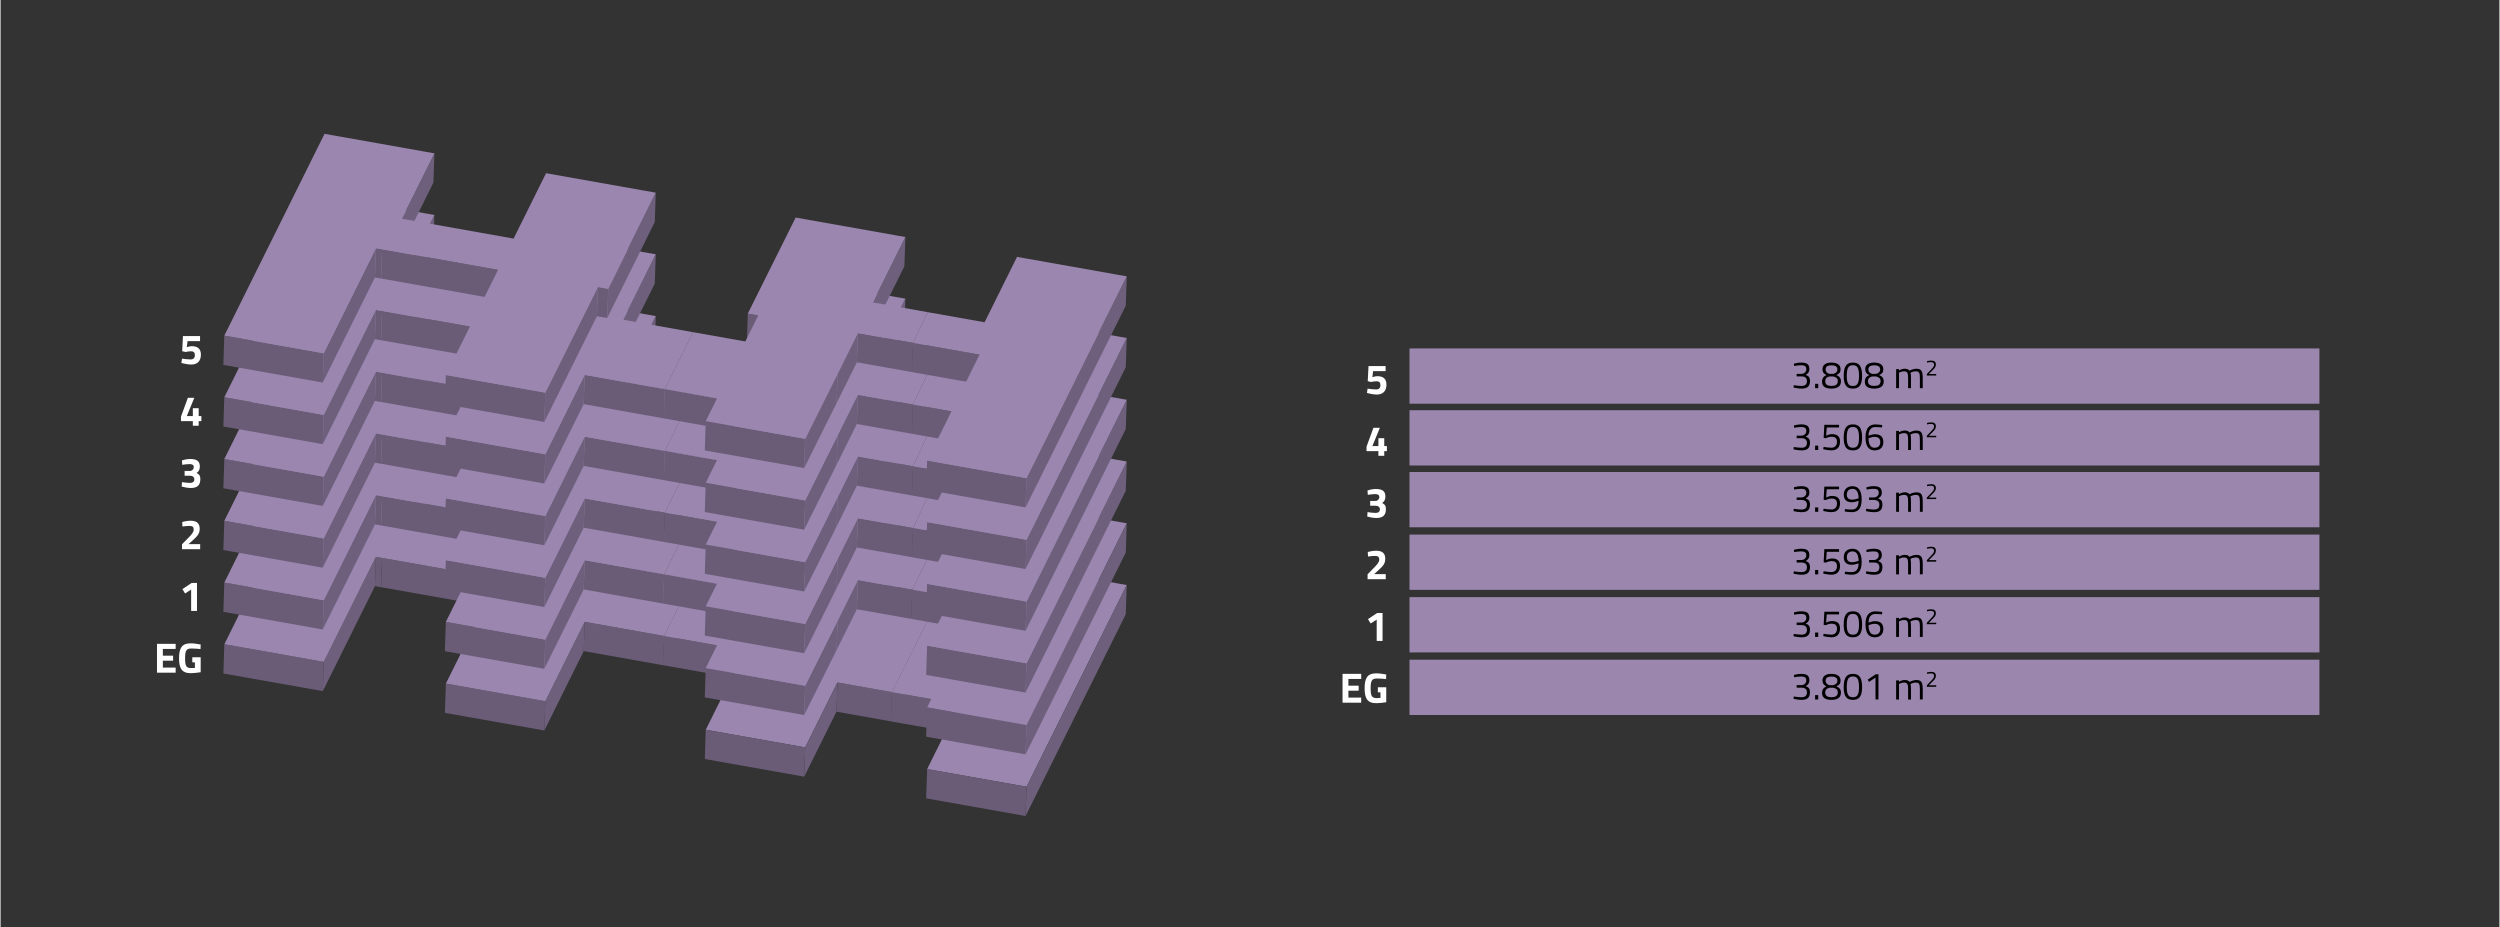 <?xml version="1.0" encoding="UTF-8"?>
<svg xmlns="http://www.w3.org/2000/svg" xmlns:xlink="http://www.w3.org/1999/xlink" viewBox="0 0 589 218.52" width="1920" height="712">
  <rect x="0" y="0" width="589" height="218.52" fill="#333333" stroke="none"/>
  <defs>
    <style>
      .cls-1 {
        fill: none;
      }

      .cls-2 {
        fill: #6a5c77;
      }

      .cls-3 {
        isolation: isolate;
      }

      .cls-4 {
        clip-path: url(#clippath-17);
      }

      .cls-5 {
        clip-path: url(#clippath-19);
      }

      .cls-6 {
        clip-path: url(#clippath-11);
      }

      .cls-7 {
        clip-path: url(#clippath-16);
      }

      .cls-8 {
        clip-path: url(#clippath-18);
      }

      .cls-9 {
        clip-path: url(#clippath-10);
      }

      .cls-10 {
        clip-path: url(#clippath-15);
      }

      .cls-11 {
        clip-path: url(#clippath-13);
      }

      .cls-12 {
        clip-path: url(#clippath-14);
      }

      .cls-13 {
        clip-path: url(#clippath-12);
      }

      .cls-14 {
        clip-path: url(#clippath-1);
      }

      .cls-15 {
        clip-path: url(#clippath-3);
      }

      .cls-16 {
        clip-path: url(#clippath-4);
      }

      .cls-17 {
        clip-path: url(#clippath-2);
      }

      .cls-18 {
        clip-path: url(#clippath-7);
      }

      .cls-19 {
        clip-path: url(#clippath-6);
      }

      .cls-20 {
        clip-path: url(#clippath-9);
      }

      .cls-21 {
        clip-path: url(#clippath-8);
      }

      .cls-22 {
        clip-path: url(#clippath-5);
      }

      .cls-23 {
        fill: #9b86af;
      }

      .cls-24 {
        fill: #fff;
      }

      .cls-25 {
        fill: #6e607d;
      }

      .cls-26 {
        fill: #695c77;
      }

      .cls-27 {
        fill: #9b86ae;
      }

      .cls-28 {
        clip-path: url(#clippath);
      }
    </style>
    <clipPath id="clippath">
      <rect class="cls-1" x="52.514" y="31.546" width="212.932" height="160.791"/>
    </clipPath>
    <clipPath id="clippath-1">
      <rect class="cls-1" x="52.517" y="104.302" width="110.565" height="67.881"/>
    </clipPath>
    <clipPath id="clippath-2">
      <rect class="cls-1" x="156.188" y="124.032" width="62.293" height="59.034"/>
    </clipPath>
    <clipPath id="clippath-3">
      <rect class="cls-1" x="209.9" y="133.303" width="55.542" height="59.034"/>
    </clipPath>
    <clipPath id="clippath-4">
      <rect class="cls-1" x="52.514" y="31.546" width="212.932" height="160.791"/>
    </clipPath>
    <clipPath id="clippath-5">
      <rect class="cls-1" x="52.512" y="89.75" width="108.35" height="67.901"/>
    </clipPath>
    <clipPath id="clippath-6">
      <rect class="cls-1" x="156.183" y="109.48" width="62.303" height="59.055"/>
    </clipPath>
    <clipPath id="clippath-7">
      <rect class="cls-1" x="214.675" y="118.751" width="50.771" height="59.055"/>
    </clipPath>
    <clipPath id="clippath-8">
      <rect class="cls-1" x="52.514" y="31.546" width="212.932" height="160.791"/>
    </clipPath>
    <clipPath id="clippath-9">
      <rect class="cls-1" x="52.512" y="75.19" width="110.746" height="67.901"/>
    </clipPath>
    <clipPath id="clippath-10">
      <rect class="cls-1" x="156.364" y="94.92" width="109.082" height="68.325"/>
    </clipPath>
    <clipPath id="clippath-11">
      <rect class="cls-1" x="52.514" y="31.546" width="212.932" height="160.791"/>
    </clipPath>
    <clipPath id="clippath-12">
      <rect class="cls-1" x="52.512" y="60.629" width="110.746" height="67.901"/>
    </clipPath>
    <clipPath id="clippath-13">
      <rect class="cls-1" x="156.364" y="80.36" width="109.082" height="68.325"/>
    </clipPath>
    <clipPath id="clippath-14">
      <rect class="cls-1" x="52.514" y="31.546" width="212.932" height="160.791"/>
    </clipPath>
    <clipPath id="clippath-15">
      <rect class="cls-1" x="52.512" y="46.069" width="110.746" height="67.901"/>
    </clipPath>
    <clipPath id="clippath-16">
      <rect class="cls-1" x="156.364" y="65.799" width="109.082" height="68.326"/>
    </clipPath>
    <clipPath id="clippath-17">
      <rect class="cls-1" x="52.514" y="31.546" width="212.932" height="160.791"/>
    </clipPath>
    <clipPath id="clippath-18">
      <rect class="cls-1" x="165.986" y="51.276" width="99.46" height="68.326"/>
    </clipPath>
    <clipPath id="clippath-19">
      <rect class="cls-1" x="52.512" y="31.546" width="101.921" height="67.901"/>
    </clipPath>
  </defs>
  <g id="Ebene_1" data-name="Ebene 1">
    <polyline class="cls-1" points="240.738 0 0 0 0 218.52 589 218.52 589 0"/>
  </g>
  <g id="Ebene_3" data-name="Ebene 3">
    <g>
      <path class="cls-24" d="M322.065,92.628l.149-1.02c.52.08,1.43.19,2.02.19.649,0,1.009-.36,1.009-.99,0-.669-.29-.939-.919-.939-.51,0-1.01.101-1.25.17l-.819-.189.18-3.568h4.028v1.199h-2.948l-.17,1.43c.27-.1.77-.24,1.179-.24,1.35,0,2.14.6,2.14,1.989,0,1.489-.82,2.339-2.259,2.339-.75,0-1.779-.21-2.339-.37Z"/>
      <path class="cls-24" d="M324.764,106.339h-2.799v-1.049l1.63-4.458h1.519l-1.769,4.308h1.419v-1.849h1.379v1.849h.63v1.199h-.63v1.09h-1.379v-1.09Z"/>
      <path class="cls-24" d="M322.135,121.758l.07-1.05c.479.08,1.329.19,1.879.19.68,0,1.029-.271,1.029-.88,0-.489-.39-.81-.959-.81h-1.329v-1.14h1.329c.449,0,.839-.449.839-.899,0-.47-.31-.709-.989-.709-.569,0-1.319.1-1.729.18l-.09-1.02c.399-.15,1.188-.36,1.919-.36,1.738,0,2.309.59,2.309,1.819,0,.72-.29,1.159-.77,1.479.55.3.889.539.889,1.429,0,1.39-.64,2.109-2.248,2.109-.72,0-1.649-.19-2.149-.34Z"/>
      <path class="cls-24" d="M322.215,135.359l1.409-1.43c.859-.88,1.34-1.39,1.34-2.029,0-.669-.311-.869-1.08-.869-.499,0-1.179.09-1.559.15l-.07-1.069c.42-.131,1.249-.3,1.979-.3,1.509,0,2.148.659,2.148,1.889,0,1.02-.39,1.599-1.479,2.588l-1.149,1.04h2.739v1.199h-4.278v-1.169Z"/>
      <path class="cls-24" d="M324.364,146.041l-1.43.919-.63-1.029,2.179-1.449h1.26v6.597h-1.379v-5.037Z"/>
      <g>
        <path class="cls-24" d="M316.314,158.832h4.397v1.199h-3.018v1.589h2.418v1.18h-2.418v1.629h3.018v1.199h-4.397v-6.796Z"/>
        <path class="cls-24" d="M321.516,162.229c0-2.479.719-3.518,2.729-3.518.77,0,1.799.16,2.368.279l-.04,1.069c-.52-.06-1.449-.13-2.108-.13-1.18,0-1.529.391-1.529,2.299,0,1.81.25,2.319,1.489,2.319.3,0,.649-.021.829-.04v-1.319h-.619v-1.199h1.979v3.527c-.609.101-1.669.23-2.318.23-2.219,0-2.778-1.239-2.778-3.519Z"/>
      </g>
      <rect class="cls-27" x="332.094" y="155.497" width="214.476" height="13.03"/>
      <g>
        <path d="M422.613,164.722l.062-.566c.414.08,1.197.188,1.81.188.882,0,1.287-.378,1.287-1.144,0-.819-.54-1.089-1.215-1.116h-1.206v-.594h1.197c.459,0,1.08-.396,1.08-1.081,0-.675-.333-.954-1.216-.954-.585,0-1.287.108-1.647.181l-.062-.55c.369-.107,1.089-.252,1.746-.252,1.404,0,1.899.495,1.899,1.549,0,.927-.702,1.242-.882,1.351.604.216,1.026.477,1.026,1.44,0,1.197-.585,1.791-1.927,1.791-.693,0-1.513-.135-1.953-.243Z"/>
        <path d="M427.698,163.841h.738v1.035h-.738v-1.035Z"/>
        <path d="M429.336,163.363c0-.927.414-1.26,1.026-1.593-.621-.307-.928-.657-.928-1.396,0-1.026.819-1.54,2.116-1.54,1.278,0,2.151.504,2.151,1.549,0,.765-.297,1.08-.99,1.387.64.288,1.08.639,1.08,1.494,0,1.306-1.008,1.701-2.241,1.701-1.197,0-2.215-.369-2.215-1.603ZM433.054,163.192c0-.693-.459-.918-1.053-1.089h-.945c-.621.171-.973.477-.973,1.134,0,.819.621,1.099,1.468,1.099.882,0,1.503-.271,1.503-1.144ZM432.001,161.5c.612-.198.954-.486.954-1.035,0-.711-.522-.99-1.396-.99-.864,0-1.387.27-1.387.981,0,.549.298.837.883,1.044h.945Z"/>
        <path d="M434.439,162.004c0-2.448.792-3.169,2.16-3.169,1.404,0,2.179.721,2.179,3.16,0,2.277-.811,2.971-2.17,2.971s-2.169-.675-2.169-2.962ZM438.049,161.995c0-1.999-.45-2.539-1.44-2.539-.972,0-1.449.522-1.449,2.548,0,1.854.522,2.341,1.449,2.341.937,0,1.44-.486,1.44-2.35Z"/>
        <path d="M441.937,159.708l-1.53,1.018-.315-.531,1.882-1.26h.657v5.941h-.693v-5.168Z"/>
        <path d="M446.796,160.375h.675v.314c.288-.171.838-.405,1.306-.405.604,0,.937.136,1.18.46.342-.198,1.008-.46,1.593-.46,1.225,0,1.521.586,1.521,2.215v2.377h-.675v-2.358c0-1.188-.135-1.63-.945-1.63-.486,0-1.009.189-1.261.333.081.324.108.811.108,1.314v2.341h-.676v-2.322c0-1.233-.126-1.666-.945-1.666-.468,0-.963.189-1.206.333v3.655h-.675v-4.501Z"/>
      </g>
      <path d="M454.033,161.532l1.008-1.06c.436-.446.698-.73.698-1.14,0-.456-.252-.608-.756-.608-.278,0-.672.068-.893.115l-.031-.336c.215-.058.635-.142,1.002-.142.729,0,1.098.278,1.098.929,0,.52-.236.824-.725,1.297l-.919.934h1.732v.357h-2.215v-.347Z"/>
      <rect class="cls-27" x="332.094" y="126.003" width="214.476" height="13.03"/>
      <g>
        <path d="M422.613,135.227l.062-.567c.414.081,1.197.189,1.81.189.882,0,1.287-.378,1.287-1.144,0-.819-.54-1.089-1.215-1.116h-1.206v-.594h1.197c.459,0,1.08-.396,1.08-1.08,0-.676-.333-.955-1.216-.955-.585,0-1.287.108-1.647.181l-.062-.55c.369-.107,1.089-.252,1.746-.252,1.404,0,1.899.495,1.899,1.549,0,.927-.702,1.242-.882,1.351.604.216,1.026.477,1.026,1.44,0,1.197-.585,1.791-1.927,1.791-.693,0-1.513-.135-1.953-.243Z"/>
        <path d="M427.698,134.345h.738v1.035h-.738v-1.035Z"/>
        <path d="M429.615,135.201l.081-.559c.44.081,1.242.198,1.827.198.811,0,1.333-.486,1.333-1.396,0-.9-.495-1.188-1.252-1.188-.54,0-1.116.207-1.413.36l-.478-.09.162-3.088h3.466v.63h-2.89l-.153,1.927c.298-.153.874-.36,1.387-.36,1.161,0,1.891.486,1.891,1.756,0,1.368-.747,2.07-1.989,2.07-.667,0-1.513-.153-1.972-.261Z"/>
        <path d="M434.682,135.308l.063-.567c.351.046,1.018.108,1.566.108,1.089,0,1.62-.657,1.639-2.062-.271.099-1.026.342-1.549.342-1.242,0-1.944-.558-1.944-1.81,0-1.215.811-1.972,2.062-1.972,1.494,0,2.151,1.188,2.151,3.079,0,2.305-.891,3.043-2.358,3.043-.549,0-1.251-.09-1.63-.162ZM437.959,132.194c-.027-1.297-.396-2.224-1.44-2.224-.837,0-1.342.513-1.342,1.35s.45,1.197,1.279,1.197c.459,0,1.125-.188,1.503-.323Z"/>
        <path d="M439.687,135.227l.062-.567c.414.081,1.197.189,1.81.189.883,0,1.287-.378,1.287-1.144,0-.819-.54-1.089-1.215-1.116h-1.207v-.594h1.198c.459,0,1.08-.396,1.08-1.08,0-.676-.333-.955-1.216-.955-.585,0-1.287.108-1.647.181l-.062-.55c.369-.107,1.089-.252,1.746-.252,1.404,0,1.899.495,1.899,1.549,0,.927-.702,1.242-.882,1.351.604.216,1.026.477,1.026,1.44,0,1.197-.585,1.791-1.927,1.791-.693,0-1.513-.135-1.953-.243Z"/>
        <path d="M446.796,130.88h.675v.314c.288-.171.838-.405,1.306-.405.604,0,.937.136,1.18.46.342-.198,1.008-.46,1.593-.46,1.225,0,1.521.586,1.521,2.215v2.377h-.675v-2.358c0-1.188-.135-1.63-.945-1.63-.486,0-1.009.189-1.261.333.081.324.108.811.108,1.314v2.341h-.676v-2.322c0-1.233-.126-1.666-.945-1.666-.468,0-.963.189-1.206.333v3.655h-.675v-4.501Z"/>
      </g>
      <path d="M454.033,132.038l1.008-1.06c.436-.446.698-.73.698-1.14,0-.456-.252-.608-.756-.608-.278,0-.672.068-.893.115l-.031-.336c.215-.058.635-.142,1.002-.142.729,0,1.098.278,1.098.929,0,.52-.236.824-.725,1.297l-.919.934h1.732v.357h-2.215v-.347Z"/>
      <rect class="cls-27" x="332.094" y="140.75" width="214.476" height="13.03"/>
      <g>
        <path d="M422.613,149.975l.062-.567c.414.081,1.197.189,1.81.189.882,0,1.287-.378,1.287-1.144,0-.819-.54-1.089-1.215-1.116h-1.206v-.594h1.197c.459,0,1.08-.396,1.08-1.08,0-.676-.333-.955-1.216-.955-.585,0-1.287.108-1.647.181l-.062-.55c.369-.107,1.089-.252,1.746-.252,1.404,0,1.899.495,1.899,1.549,0,.927-.702,1.242-.882,1.351.604.216,1.026.477,1.026,1.44,0,1.197-.585,1.791-1.927,1.791-.693,0-1.513-.135-1.953-.243Z"/>
        <path d="M427.698,149.093h.738v1.035h-.738v-1.035Z"/>
        <path d="M429.615,149.949l.081-.559c.44.081,1.242.198,1.827.198.811,0,1.333-.486,1.333-1.396,0-.9-.495-1.188-1.252-1.188-.54,0-1.116.207-1.413.36l-.478-.09.162-3.088h3.466v.63h-2.89l-.153,1.927c.298-.153.874-.36,1.387-.36,1.161,0,1.891.486,1.891,1.756,0,1.368-.747,2.07-1.989,2.07-.667,0-1.513-.153-1.972-.261Z"/>
        <path d="M434.439,147.257c0-2.448.792-3.169,2.16-3.169,1.404,0,2.179.721,2.179,3.16,0,2.277-.811,2.971-2.17,2.971s-2.169-.675-2.169-2.962ZM438.049,147.248c0-1.999-.45-2.539-1.44-2.539-.972,0-1.449.522-1.449,2.548,0,1.854.522,2.341,1.449,2.341.937,0,1.44-.486,1.44-2.35Z"/>
        <path d="M439.578,147.131c0-2.151.909-3.034,2.322-3.034.55,0,1.252.091,1.63.153l-.063.567c-.351-.045-1.017-.099-1.566-.099-1.035,0-1.593.729-1.603,2.043,0,.009.838-.351,1.486-.351,1.313,0,1.998.594,1.998,1.845,0,1.261-.756,1.963-2.079,1.963-1.477,0-2.125-1.161-2.125-3.088ZM443.062,148.256c0-.828-.495-1.224-1.324-1.224-.504,0-1.125.198-1.449.342.019,1.27.388,2.224,1.414,2.224.882,0,1.359-.477,1.359-1.342Z"/>
        <path d="M446.796,145.628h.675v.314c.288-.171.838-.405,1.306-.405.604,0,.937.136,1.18.46.342-.198,1.008-.46,1.593-.46,1.225,0,1.521.586,1.521,2.215v2.377h-.675v-2.358c0-1.188-.135-1.63-.945-1.63-.486,0-1.009.189-1.261.333.081.324.108.811.108,1.314v2.341h-.676v-2.322c0-1.233-.126-1.666-.945-1.666-.468,0-.963.189-1.206.333v3.655h-.675v-4.501Z"/>
      </g>
      <path d="M454.033,146.785l1.008-1.061c.436-.445.698-.729.698-1.139,0-.457-.252-.608-.756-.608-.278,0-.672.067-.893.115l-.031-.336c.215-.058.635-.142,1.002-.142.729,0,1.098.278,1.098.929,0,.52-.236.824-.725,1.297l-.919.935h1.732v.356h-2.215v-.347Z"/>
      <rect class="cls-27" x="332.094" y="111.256" width="214.476" height="13.03"/>
      <g>
        <path d="M422.613,120.481l.062-.567c.414.081,1.197.189,1.81.189.882,0,1.287-.378,1.287-1.144,0-.819-.54-1.089-1.215-1.116h-1.206v-.594h1.197c.459,0,1.08-.396,1.08-1.08,0-.676-.333-.955-1.216-.955-.585,0-1.287.108-1.647.181l-.062-.55c.369-.107,1.089-.252,1.746-.252,1.404,0,1.899.495,1.899,1.549,0,.927-.702,1.242-.882,1.351.604.216,1.026.477,1.026,1.44,0,1.197-.585,1.791-1.927,1.791-.693,0-1.513-.135-1.953-.243Z"/>
        <path d="M427.698,119.599h.738v1.035h-.738v-1.035Z"/>
        <path d="M429.615,120.455l.081-.559c.44.081,1.242.198,1.827.198.811,0,1.333-.486,1.333-1.396,0-.9-.495-1.188-1.252-1.188-.54,0-1.116.207-1.413.36l-.478-.09.162-3.088h3.466v.63h-2.89l-.153,1.927c.298-.153.874-.36,1.387-.36,1.161,0,1.891.486,1.891,1.756,0,1.368-.747,2.07-1.989,2.07-.667,0-1.513-.153-1.972-.261Z"/>
        <path d="M434.682,120.562l.063-.567c.351.046,1.018.108,1.566.108,1.089,0,1.62-.657,1.639-2.062-.271.099-1.026.342-1.549.342-1.242,0-1.944-.558-1.944-1.81,0-1.215.811-1.972,2.062-1.972,1.494,0,2.151,1.188,2.151,3.079,0,2.305-.891,3.043-2.358,3.043-.549,0-1.251-.09-1.63-.162ZM437.959,117.448c-.027-1.297-.396-2.224-1.44-2.224-.837,0-1.342.513-1.342,1.35s.45,1.197,1.279,1.197c.459,0,1.125-.188,1.503-.323Z"/>
        <path d="M439.687,120.481l.062-.567c.414.081,1.197.189,1.81.189.883,0,1.287-.378,1.287-1.144,0-.819-.54-1.089-1.215-1.116h-1.207v-.594h1.198c.459,0,1.08-.396,1.08-1.08,0-.676-.333-.955-1.216-.955-.585,0-1.287.108-1.647.181l-.062-.55c.369-.107,1.089-.252,1.746-.252,1.404,0,1.899.495,1.899,1.549,0,.927-.702,1.242-.882,1.351.604.216,1.026.477,1.026,1.44,0,1.197-.585,1.791-1.927,1.791-.693,0-1.513-.135-1.953-.243Z"/>
        <path d="M446.796,116.133h.675v.314c.288-.171.838-.405,1.306-.405.604,0,.937.136,1.18.46.342-.198,1.008-.46,1.593-.46,1.225,0,1.521.586,1.521,2.215v2.377h-.675v-2.358c0-1.188-.135-1.63-.945-1.63-.486,0-1.009.189-1.261.333.081.324.108.811.108,1.314v2.341h-.676v-2.322c0-1.233-.126-1.666-.945-1.666-.468,0-.963.189-1.206.333v3.655h-.675v-4.501Z"/>
      </g>
      <path d="M454.033,117.291l1.008-1.061c.436-.445.698-.729.698-1.139,0-.457-.252-.608-.756-.608-.278,0-.672.067-.893.115l-.031-.336c.215-.058.635-.142,1.002-.142.729,0,1.098.278,1.098.929,0,.52-.236.824-.725,1.297l-.919.935h1.732v.356h-2.215v-.347Z"/>
      <rect class="cls-27" x="332.094" y="96.691" width="214.476" height="13.03"/>
      <g>
        <path d="M422.613,105.917l.062-.567c.414.081,1.197.189,1.81.189.882,0,1.287-.378,1.287-1.144,0-.819-.54-1.089-1.215-1.116h-1.206v-.594h1.197c.459,0,1.08-.396,1.08-1.08,0-.676-.333-.955-1.216-.955-.585,0-1.287.108-1.647.181l-.062-.55c.369-.107,1.089-.252,1.746-.252,1.404,0,1.899.495,1.899,1.549,0,.927-.702,1.242-.882,1.351.604.216,1.026.477,1.026,1.44,0,1.197-.585,1.791-1.927,1.791-.693,0-1.513-.135-1.953-.243Z"/>
        <path d="M427.698,105.035h.738v1.035h-.738v-1.035Z"/>
        <path d="M429.615,105.89l.081-.559c.44.081,1.242.198,1.827.198.811,0,1.333-.486,1.333-1.396,0-.9-.495-1.188-1.252-1.188-.54,0-1.116.207-1.413.36l-.478-.09.162-3.088h3.466v.63h-2.89l-.153,1.927c.298-.153.874-.36,1.387-.36,1.161,0,1.891.486,1.891,1.756,0,1.368-.747,2.07-1.989,2.07-.667,0-1.513-.153-1.972-.261Z"/>
        <path d="M434.439,103.198c0-2.448.792-3.169,2.16-3.169,1.404,0,2.179.721,2.179,3.16,0,2.277-.811,2.971-2.17,2.971s-2.169-.675-2.169-2.962ZM438.049,103.189c0-1.999-.45-2.539-1.44-2.539-.972,0-1.449.522-1.449,2.548,0,1.854.522,2.341,1.449,2.341.937,0,1.44-.486,1.44-2.35Z"/>
        <path d="M439.578,103.072c0-2.151.909-3.034,2.322-3.034.55,0,1.252.091,1.63.153l-.063.567c-.351-.045-1.017-.099-1.566-.099-1.035,0-1.593.729-1.603,2.043,0,.009.838-.351,1.486-.351,1.313,0,1.998.594,1.998,1.845,0,1.261-.756,1.963-2.079,1.963-1.477,0-2.125-1.161-2.125-3.088ZM443.062,104.197c0-.828-.495-1.224-1.324-1.224-.504,0-1.125.198-1.449.342.019,1.27.388,2.224,1.414,2.224.882,0,1.359-.477,1.359-1.342Z"/>
        <path d="M446.796,101.569h.675v.314c.288-.171.838-.405,1.306-.405.604,0,.937.136,1.18.46.342-.198,1.008-.46,1.593-.46,1.225,0,1.521.586,1.521,2.215v2.377h-.675v-2.358c0-1.188-.135-1.63-.945-1.63-.486,0-1.009.189-1.261.333.081.324.108.811.108,1.314v2.341h-.676v-2.322c0-1.233-.126-1.666-.945-1.666-.468,0-.963.189-1.206.333v3.655h-.675v-4.501Z"/>
      </g>
      <path d="M454.033,102.726l1.008-1.061c.436-.445.698-.729.698-1.139,0-.457-.252-.608-.756-.608-.278,0-.672.067-.893.115l-.031-.336c.215-.058.635-.142,1.002-.142.729,0,1.098.278,1.098.929,0,.52-.236.824-.725,1.297l-.919.935h1.732v.356h-2.215v-.347Z"/>
      <rect class="cls-27" x="332.094" y="82.127" width="214.476" height="13.03"/>
      <g>
        <path d="M422.613,91.352l.062-.567c.414.081,1.197.189,1.81.189.882,0,1.287-.378,1.287-1.144,0-.819-.54-1.089-1.215-1.116h-1.206v-.594h1.197c.459,0,1.08-.396,1.08-1.08,0-.676-.333-.955-1.216-.955-.585,0-1.287.108-1.647.181l-.062-.55c.369-.107,1.089-.252,1.746-.252,1.404,0,1.899.495,1.899,1.549,0,.927-.702,1.242-.882,1.351.604.216,1.026.477,1.026,1.44,0,1.197-.585,1.791-1.927,1.791-.693,0-1.513-.135-1.953-.243Z"/>
        <path d="M427.698,90.47h.738v1.035h-.738v-1.035Z"/>
        <path d="M429.336,89.993c0-.927.414-1.26,1.026-1.593-.621-.307-.928-.657-.928-1.396,0-1.026.819-1.54,2.116-1.54,1.278,0,2.151.504,2.151,1.549,0,.765-.297,1.08-.99,1.387.64.288,1.08.639,1.08,1.494,0,1.306-1.008,1.701-2.241,1.701-1.197,0-2.215-.369-2.215-1.603ZM433.054,89.822c0-.693-.459-.918-1.053-1.089h-.945c-.621.171-.973.477-.973,1.134,0,.819.621,1.099,1.468,1.099.882,0,1.503-.271,1.503-1.144ZM432.001,88.13c.612-.198.954-.486.954-1.035,0-.711-.522-.99-1.396-.99-.864,0-1.387.27-1.387.981,0,.549.298.837.883,1.044h.945Z"/>
        <path d="M434.439,88.633c0-2.448.792-3.169,2.16-3.169,1.404,0,2.179.721,2.179,3.16,0,2.277-.811,2.971-2.17,2.971s-2.169-.675-2.169-2.962ZM438.049,88.625c0-1.999-.45-2.539-1.44-2.539-.972,0-1.449.522-1.449,2.548,0,1.854.522,2.341,1.449,2.341.937,0,1.44-.486,1.44-2.35Z"/>
        <path d="M439.416,89.993c0-.927.414-1.26,1.026-1.593-.621-.307-.928-.657-.928-1.396,0-1.026.819-1.54,2.116-1.54,1.278,0,2.151.504,2.151,1.549,0,.765-.297,1.08-.99,1.387.64.288,1.08.639,1.08,1.494,0,1.306-1.008,1.701-2.241,1.701-1.197,0-2.215-.369-2.215-1.603ZM443.134,89.822c0-.693-.459-.918-1.053-1.089h-.945c-.621.171-.973.477-.973,1.134,0,.819.621,1.099,1.468,1.099.882,0,1.503-.271,1.503-1.144ZM442.081,88.13c.612-.198.954-.486.954-1.035,0-.711-.522-.99-1.396-.99-.864,0-1.387.27-1.387.981,0,.549.298.837.883,1.044h.945Z"/>
        <path d="M446.796,87.005h.675v.314c.288-.171.838-.405,1.306-.405.604,0,.937.136,1.18.46.342-.198,1.008-.46,1.593-.46,1.225,0,1.521.586,1.521,2.215v2.377h-.675v-2.358c0-1.188-.135-1.63-.945-1.63-.486,0-1.009.189-1.261.333.081.324.108.811.108,1.314v2.341h-.676v-2.322c0-1.233-.126-1.666-.945-1.666-.468,0-.963.189-1.206.333v3.655h-.675v-4.501Z"/>
      </g>
      <path d="M454.033,88.162l1.008-1.061c.436-.445.698-.729.698-1.139,0-.457-.252-.608-.756-.608-.278,0-.672.067-.893.115l-.031-.336c.215-.058.635-.142,1.002-.142.729,0,1.098.278,1.098.929,0,.52-.236.824-.725,1.297l-.919.935h1.732v.356h-2.215v-.347Z"/>
    </g>
  </g>
  <g id="Ebene_2" data-name="Ebene 2">
    <g>
      <g class="cls-28">
        <g class="cls-3">
          <g class="cls-14">
            <polygon class="cls-25" points="102.247 108.901 102.018 115.798 94.367 131.208 94.592 124.312 102.247 108.901"/>
            <polygon class="cls-2" points="89.919 131.508 89.69 138.405 88.243 138.146 88.472 131.249 89.919 131.508"/>
            <polygon class="cls-25" points="154.428 118.172 154.199 125.069 146.547 140.479 146.773 133.583 154.428 118.172"/>
            <polygon class="cls-2" points="117.256 136.366 117.027 143.263 89.691 138.405 89.92 131.507 117.256 136.366"/>
            <polygon class="cls-2" points="156.416 149.906 156.187 156.803 137.457 153.475 137.686 146.579 156.416 149.906"/>
            <polygon class="cls-25" points="156.415 149.904 156.19 156.801 162.853 143.378 163.082 136.482 156.415 149.904"/>
            <polygon class="cls-25" points="88.472 131.252 88.243 138.149 75.951 162.904 76.176 156.007 88.472 131.252"/>
            <polygon class="cls-2" points="52.519 158.743 75.949 162.905 76.177 156.008 52.744 151.846 52.519 158.743"/>
            <polygon class="cls-2" points="104.736 168.021 128.165 172.183 128.394 165.286 104.961 161.125 104.736 168.021"/>
            <polygon class="cls-25" points="128.394 165.286 128.165 172.182 128.166 172.182 137.455 153.473 137.684 146.577 128.394 165.286"/>
            <polygon class="cls-23" points="76.355 104.301 52.748 151.845 76.177 156.007 88.473 131.252 89.92 131.506 117.256 136.364 104.964 161.123 128.393 165.284 137.687 146.575 156.417 149.907 163.083 136.484 163.083 136.48 146.773 133.583 154.428 118.172 152.005 117.742 130.995 114.01 128.572 113.577 120.921 128.992 94.594 124.313 102.25 108.903 99.789 108.465 78.816 104.738 76.366 104.301 76.355 104.301"/>
          </g>
        </g>
        <g class="cls-3">
          <g class="cls-17">
            <polygon class="cls-25" points="213.262 128.626 213.033 135.523 205.381 150.933 205.607 144.037 213.262 128.626"/>
            <polygon class="cls-2" points="156.188 156.773 156.188 156.8 175.28 160.194 175.509 153.298 156.416 149.903 156.188 156.773"/>
            <polygon class="cls-25" points="210.129 163.145 209.9 170.042 218.251 153.222 218.481 146.325 210.129 163.145"/>
            <polygon class="cls-2" points="210.128 163.145 209.899 170.042 197.027 167.752 197.256 160.856 210.128 163.145"/>
            <polygon class="cls-23" points="187.405 124.031 179.755 139.445 163.084 136.481 156.417 149.907 175.509 153.297 166.219 172.006 189.649 176.167 197.254 160.856 210.13 163.146 218.481 146.327 218.481 146.325 205.606 144.036 213.262 128.626 210.839 128.196 189.828 124.464 187.41 124.031 187.405 124.031"/>
            <polygon class="cls-25" points="189.649 176.168 189.424 183.065 197.025 167.753 197.255 160.857 189.649 176.168"/>
            <polygon class="cls-2" points="165.992 178.904 189.422 183.066 189.65 176.169 166.218 172.007 165.992 178.904"/>
          </g>
        </g>
        <g class="cls-3">
          <g class="cls-15">
            <polygon class="cls-2" points="209.9 170.016 209.9 170.043 225.773 172.862 226.003 165.965 210.129 163.146 209.9 170.016"/>
            <polygon class="cls-23" points="239.585 133.302 231.935 148.716 218.48 146.323 210.128 163.143 226.001 165.966 218.4 181.277 241.829 185.438 265.442 137.896 263.019 137.466 242.008 133.735 239.59 133.302 239.585 133.302"/>
            <polygon class="cls-25" points="241.829 185.438 241.604 192.335 265.212 144.792 265.441 137.896 241.829 185.438"/>
            <polygon class="cls-2" points="218.173 188.176 241.602 192.337 241.831 185.44 218.398 181.279 218.173 188.176"/>
          </g>
        </g>
      </g>
      <g class="cls-16">
        <g class="cls-3">
          <g class="cls-22">
            <polygon class="cls-25" points="102.253 94.35 102.023 101.247 94.372 116.657 94.597 109.761 102.253 94.35"/>
            <polygon class="cls-2" points="89.924 116.957 89.695 123.854 88.248 123.595 88.477 116.698 89.924 116.957"/>
            <polygon class="cls-25" points="154.433 103.621 154.204 110.518 146.552 125.928 146.778 119.032 154.433 103.621"/>
            <polygon class="cls-2" points="117.261 121.814 117.032 128.711 89.696 123.853 89.925 116.956 117.261 121.814"/>
            <polygon class="cls-25" points="154.625 120.427 154.396 127.324 152.173 131.806 152.398 124.909 154.625 120.427"/>
            <polygon class="cls-2" points="156.411 135.374 156.182 142.271 137.452 138.943 137.681 132.047 156.411 135.374"/>
            <polygon class="cls-25" points="156.413 135.372 156.184 142.269 160.632 133.308 160.862 126.412 156.413 135.372"/>
            <polygon class="cls-25" points="88.477 116.7 88.248 123.597 75.943 148.372 76.172 141.476 88.477 116.7"/>
            <polygon class="cls-2" points="52.514 144.212 75.943 148.374 76.172 141.477 52.739 137.315 52.514 144.212"/>
            <polygon class="cls-2" points="104.731 153.489 128.161 157.651 128.389 150.754 104.956 146.592 104.731 153.489"/>
            <polygon class="cls-25" points="128.39 150.755 128.161 157.651 137.45 138.942 137.68 132.046 128.39 150.755"/>
            <polygon class="cls-23" points="76.36 89.749 52.739 137.315 76.172 141.476 88.477 116.7 89.924 116.955 117.26 121.812 104.955 146.592 128.389 150.754 137.678 132.045 156.409 135.372 160.861 126.411 152.402 124.907 154.624 120.428 146.777 119.031 154.432 103.621 152.01 103.19 130.999 99.459 128.577 99.025 120.925 114.44 94.598 109.762 102.253 94.352 99.794 93.913 78.82 90.185 76.366 89.749 76.36 89.749"/>
          </g>
        </g>
        <g class="cls-3">
          <g class="cls-19">
            <polygon class="cls-25" points="213.267 114.074 213.038 120.971 205.386 136.381 205.612 129.485 213.267 114.074"/>
            <polygon class="cls-25" points="214.904 138.987 214.675 145.883 218.257 138.669 218.485 131.773 214.904 138.987"/>
            <polygon class="cls-2" points="214.903 138.987 214.674 145.884 201.84 143.603 202.065 136.706 214.903 138.987"/>
            <polygon class="cls-2" points="156.184 142.215 156.184 142.269 175.275 145.663 175.504 138.766 156.412 135.372 156.184 142.215"/>
            <polygon class="cls-25" points="202.066 136.707 201.837 143.604 197.067 153.21 197.296 146.314 202.066 136.707"/>
            <polygon class="cls-25" points="189.645 161.64 189.42 168.535 189.421 168.535 197.067 153.209 197.296 146.312 189.645 161.64"/>
            <polygon class="cls-2" points="165.987 164.373 189.416 168.535 189.645 161.638 166.212 157.476 165.987 164.373"/>
            <polygon class="cls-23" points="187.41 109.48 177.532 129.372 160.863 126.412 156.41 135.372 175.502 138.766 166.212 157.475 189.646 161.637 197.296 146.313 202.066 136.706 214.905 138.987 218.485 131.778 218.485 131.774 205.611 129.484 213.266 114.074 210.844 113.644 189.833 109.912 187.421 109.48 187.41 109.48"/>
          </g>
        </g>
        <g class="cls-3">
          <g class="cls-18">
            <polygon class="cls-2" points="214.676 145.883 230.512 148.698 230.741 141.802 214.901 138.987 214.676 145.883"/>
            <polygon class="cls-23" points="239.59 118.751 231.94 134.165 218.485 131.771 214.903 138.989 230.743 141.804 218.393 166.746 241.826 170.908 265.447 123.345 263.024 122.915 242.013 119.184 239.595 118.751 239.59 118.751"/>
            <polygon class="cls-25" points="241.826 170.908 241.597 177.805 265.217 130.241 265.447 123.345 241.826 170.908"/>
            <polygon class="cls-2" points="218.168 173.644 241.597 177.806 241.826 170.909 218.393 166.748 218.168 173.644"/>
          </g>
        </g>
      </g>
      <g class="cls-21">
        <g class="cls-3">
          <g class="cls-20">
            <polygon class="cls-25" points="102.253 79.789 102.023 86.686 94.359 102.117 94.589 95.221 102.253 79.789"/>
            <polygon class="cls-26" points="89.914 102.417 89.685 109.314 88.25 109.038 88.475 102.142 89.914 102.417"/>
            <polygon class="cls-25" points="154.433 89.06 154.204 95.957 146.54 111.388 146.769 104.492 154.433 89.06"/>
            <polygon class="cls-2" points="117.251 107.274 117.022 114.171 89.686 109.313 89.915 102.416 117.251 107.274"/>
            <polygon class="cls-2" points="156.592 120.846 156.363 127.743 137.453 124.382 137.679 117.485 156.592 120.846"/>
            <polygon class="cls-25" points="156.591 120.844 156.365 127.741 163.029 114.319 163.258 107.422 156.591 120.844"/>
            <polygon class="cls-25" points="88.477 102.14 88.248 109.037 75.943 133.812 76.172 126.916 88.477 102.14"/>
            <polygon class="cls-2" points="52.514 129.652 75.943 133.814 76.172 126.917 52.739 122.755 52.514 129.652"/>
            <polygon class="cls-2" points="104.731 138.929 128.161 143.091 128.389 136.194 104.956 132.032 104.731 138.929"/>
            <polygon class="cls-25" points="128.39 136.195 128.161 143.091 137.45 124.382 137.68 117.486 128.39 136.195"/>
            <polygon class="cls-23" points="76.36 75.189 52.739 122.755 76.172 126.916 88.477 102.14 89.912 102.416 117.252 107.273 104.955 132.032 128.389 136.194 137.678 117.484 156.592 120.845 163.258 107.425 163.258 107.423 146.768 104.492 154.432 89.06 152.01 88.63 130.999 84.899 128.577 84.465 120.913 99.901 94.59 95.223 102.253 79.791 99.794 79.353 78.82 75.625 76.366 75.189 76.36 75.189"/>
          </g>
        </g>
        <g class="cls-3">
          <g class="cls-9">
            <polygon class="cls-25" points="213.267 99.513 213.038 106.41 205.374 121.841 205.603 114.945 213.267 99.513"/>
            <polygon class="cls-25" points="218.476 117.233 218.247 124.13 214.857 131.356 215.086 124.459 218.476 117.233"/>
            <polygon class="cls-2" points="215.084 124.459 214.855 131.356 201.837 129.041 202.066 122.145 215.084 124.459"/>
            <polygon class="cls-2" points="156.365 127.742 175.274 131.103 175.503 124.206 156.59 120.845 156.365 127.742"/>
            <polygon class="cls-2" points="230.742 127.241 230.513 134.138 214.856 131.356 215.085 124.46 230.742 127.241"/>
            <polygon class="cls-25" points="202.066 122.146 201.837 129.043 197.058 138.666 197.288 131.77 202.066 122.146"/>
            <polygon class="cls-2" points="189.646 147.077 189.417 153.974 165.988 149.812 166.213 142.916 189.646 147.077"/>
            <polygon class="cls-25" points="197.286 131.772 197.057 138.669 189.418 153.975 189.647 147.079 197.286 131.772"/>
            <polygon class="cls-23" points="187.41 94.92 179.746 110.354 163.256 107.423 156.593 120.845 175.502 124.206 166.212 142.915 189.646 147.076 197.284 131.774 202.066 122.146 215.084 124.46 218.474 117.235 205.603 114.945 213.266 99.514 210.844 99.084 189.833 95.352 187.421 94.92 187.41 94.92"/>
            <polygon class="cls-25" points="241.826 156.348 241.597 163.245 265.217 115.681 265.447 108.785 241.826 156.348"/>
            <polygon class="cls-2" points="218.168 159.084 241.597 163.246 241.826 156.349 218.393 152.187 218.168 159.084"/>
            <polygon class="cls-23" points="231.927 119.626 218.476 117.232 215.086 124.458 230.743 127.244 218.393 152.186 241.826 156.348 265.447 108.785 263.024 108.355 242.013 104.623 239.59 104.19 231.927 119.626"/>
          </g>
        </g>
      </g>
      <g class="cls-6">
        <g class="cls-3">
          <g class="cls-13">
            <polygon class="cls-25" points="102.253 65.229 102.023 72.126 94.359 87.557 94.589 80.661 102.253 65.229"/>
            <polygon class="cls-2" points="89.914 87.857 89.685 94.754 88.238 94.495 88.467 87.598 89.914 87.857"/>
            <polygon class="cls-25" points="154.433 74.5 154.204 81.397 146.54 96.828 146.769 89.932 154.433 74.5"/>
            <polygon class="cls-2" points="117.251 92.714 117.022 99.611 89.686 94.753 89.915 87.856 117.251 92.714"/>
            <polygon class="cls-2" points="156.592 106.285 156.363 113.182 137.453 109.821 137.679 102.924 156.592 106.285"/>
            <polygon class="cls-25" points="156.591 106.284 156.365 113.181 163.029 99.759 163.258 92.862 156.591 106.284"/>
            <polygon class="cls-25" points="88.467 87.599 88.238 94.496 75.946 119.251 76.171 112.354 88.467 87.599"/>
            <polygon class="cls-2" points="52.514 115.092 75.943 119.253 76.172 112.357 52.739 108.195 52.514 115.092"/>
            <polygon class="cls-2" points="104.731 124.369 128.161 128.531 128.389 121.634 104.956 117.472 104.731 124.369"/>
            <polygon class="cls-25" points="128.39 121.635 128.161 128.531 137.45 109.822 137.68 102.926 128.39 121.635"/>
            <polygon class="cls-23" points="76.36 60.629 52.739 108.195 76.172 112.356 88.465 87.601 89.912 87.856 117.252 92.713 104.955 117.472 128.389 121.634 137.678 102.924 156.592 106.285 163.258 92.865 163.258 92.863 146.768 89.932 154.432 74.5 152.01 74.07 130.999 70.339 128.577 69.905 120.913 85.341 94.59 80.663 102.253 65.231 99.794 64.793 78.82 61.065 76.366 60.629 76.36 60.629"/>
          </g>
        </g>
        <g class="cls-3">
          <g class="cls-11">
            <polygon class="cls-25" points="213.267 84.953 213.038 91.85 205.374 107.281 205.603 100.385 213.267 84.953"/>
            <polygon class="cls-25" points="218.476 102.673 218.247 109.57 214.857 116.796 215.086 109.899 218.476 102.673"/>
            <polygon class="cls-2" points="215.084 109.899 214.855 116.796 201.837 114.481 202.066 107.585 215.084 109.899"/>
            <polygon class="cls-2" points="156.365 113.182 175.274 116.543 175.503 109.646 156.59 106.285 156.365 113.182"/>
            <polygon class="cls-2" points="230.742 112.681 230.513 119.578 214.856 116.796 215.085 109.9 230.742 112.681"/>
            <polygon class="cls-25" points="202.066 107.586 201.837 114.483 197.058 124.106 197.288 117.21 202.066 107.586"/>
            <polygon class="cls-2" points="189.646 132.517 189.417 139.414 165.988 135.252 166.213 128.356 189.646 132.517"/>
            <polygon class="cls-25" points="197.286 117.212 197.057 124.109 189.418 139.415 189.647 132.519 197.286 117.212"/>
            <polygon class="cls-23" points="187.41 80.359 179.746 95.794 163.255 92.863 156.593 106.285 175.502 109.646 166.212 128.355 189.645 132.516 197.283 117.213 202.066 107.586 215.084 109.9 218.474 102.674 205.602 100.385 213.266 84.954 210.844 84.523 189.832 80.792 187.415 80.359 187.41 80.359"/>
            <polygon class="cls-25" points="241.826 141.787 241.597 148.683 265.217 101.12 265.447 94.224 241.826 141.787"/>
            <polygon class="cls-2" points="218.168 144.523 241.597 148.685 241.826 141.788 218.393 137.626 218.168 144.523"/>
            <polygon class="cls-23" points="231.927 105.065 218.476 102.672 215.086 109.898 230.743 112.683 218.393 137.626 241.826 141.788 265.447 94.225 263.024 93.795 242.013 90.063 239.59 89.629 231.927 105.065"/>
          </g>
        </g>
      </g>
      <g class="cls-12">
        <g class="cls-3">
          <g class="cls-10">
            <polygon class="cls-25" points="102.253 50.668 102.023 57.565 94.359 72.996 94.589 66.101 102.253 50.668"/>
            <polygon class="cls-2" points="89.914 73.296 89.685 80.193 88.238 79.934 88.467 73.037 89.914 73.296"/>
            <polygon class="cls-25" points="154.433 59.94 154.204 66.837 146.54 82.268 146.769 75.372 154.433 59.94"/>
            <polygon class="cls-2" points="117.251 78.153 117.022 85.05 89.686 80.192 89.915 73.295 117.251 78.153"/>
            <polygon class="cls-2" points="156.592 91.725 156.363 98.622 137.453 95.261 137.679 88.364 156.592 91.725"/>
            <polygon class="cls-25" points="156.591 91.724 156.365 98.621 163.029 85.198 163.258 78.302 156.591 91.724"/>
            <polygon class="cls-25" points="88.467 73.039 88.238 79.936 75.946 104.691 76.171 97.794 88.467 73.039"/>
            <polygon class="cls-2" points="52.514 100.531 75.943 104.692 76.172 97.795 52.739 93.634 52.514 100.531"/>
            <polygon class="cls-2" points="104.731 109.809 128.161 113.97 128.389 107.074 104.956 102.912 104.731 109.809"/>
            <polygon class="cls-25" points="128.39 107.074 128.161 113.969 137.45 95.261 137.68 88.365 128.39 107.074"/>
            <polygon class="cls-23" points="76.36 46.069 52.74 93.635 76.173 97.796 88.465 73.041 89.912 73.295 117.252 78.153 104.956 102.912 128.389 107.074 137.679 88.365 156.592 91.725 163.259 78.305 163.259 78.303 146.769 75.372 154.432 59.94 152.01 59.51 131 55.779 128.577 55.345 120.914 70.781 94.59 66.103 102.254 50.671 99.794 50.233 78.821 46.505 76.371 46.069 76.36 46.069"/>
          </g>
        </g>
        <g class="cls-3">
          <g class="cls-7">
            <polygon class="cls-25" points="213.267 70.393 213.038 77.29 205.374 92.721 205.603 85.825 213.267 70.393"/>
            <polygon class="cls-25" points="218.476 88.113 218.247 95.01 214.848 102.256 215.074 95.36 218.476 88.113"/>
            <polygon class="cls-2" points="215.074 95.359 214.845 102.256 201.827 99.941 202.056 93.045 215.074 95.359"/>
            <polygon class="cls-2" points="156.365 98.622 175.274 101.983 175.503 95.086 156.59 91.725 156.365 98.622"/>
            <polygon class="cls-2" points="230.732 98.141 230.503 105.038 214.846 102.256 215.075 95.36 230.732 98.141"/>
            <polygon class="cls-25" points="202.056 93.046 201.827 99.943 197.057 109.549 197.286 102.653 202.056 93.046"/>
            <polygon class="cls-2" points="189.646 117.957 189.417 124.854 165.988 120.692 166.213 113.796 189.646 117.957"/>
            <polygon class="cls-25" points="197.286 102.651 197.057 109.548 189.418 124.854 189.647 117.958 197.286 102.651"/>
            <polygon class="cls-23" points="187.41 65.799 179.746 81.233 163.255 78.302 156.593 91.724 175.502 95.086 166.212 113.793 189.645 117.955 197.283 102.653 202.054 93.045 215.076 95.36 218.474 88.114 205.602 85.825 213.266 70.392 210.844 69.963 189.832 66.232 187.415 65.799 187.41 65.799"/>
            <polygon class="cls-25" points="241.826 127.226 241.597 134.123 265.217 86.56 265.447 79.664 241.826 127.226"/>
            <polygon class="cls-2" points="218.168 129.963 241.597 134.125 241.826 127.228 218.393 123.066 218.168 129.963"/>
            <polygon class="cls-23" points="231.927 90.504 218.476 88.111 215.074 95.358 230.73 98.139 218.393 123.065 241.826 127.226 265.447 79.664 263.024 79.234 242.013 75.502 239.59 75.068 231.927 90.504"/>
          </g>
        </g>
      </g>
      <g class="cls-4">
        <g class="cls-3">
          <g class="cls-8">
            <polygon class="cls-25" points="213.267 55.87 213.038 62.767 205.386 78.177 205.612 71.281 213.267 55.87"/>
            <polygon class="cls-2" points="178.588 74.353 178.359 81.25 175.903 80.812 176.128 73.915 178.588 74.353"/>
            <polygon class="cls-25" points="218.558 73.583 218.329 80.48 214.855 87.714 215.085 80.817 218.558 73.583"/>
            <polygon class="cls-2" points="215.084 80.816 214.855 87.713 201.837 85.398 202.066 78.502 215.084 80.816"/>
            <polygon class="cls-2" points="230.742 83.598 230.513 90.495 214.856 87.713 215.085 80.817 230.742 83.598"/>
            <polygon class="cls-25" points="202.066 78.503 201.837 85.4 197.067 95.006 197.296 88.11 202.066 78.503"/>
            <polygon class="cls-2" points="165.987 106.169 189.416 110.331 189.645 103.434 166.212 99.272 165.987 106.169"/>
            <polygon class="cls-25" points="197.296 88.108 197.067 95.005 189.42 110.332 189.645 103.436 197.296 88.108"/>
            <polygon class="cls-23" points="187.41 51.276 176.127 73.915 178.587 74.354 166.212 99.271 189.645 103.433 197.296 88.109 202.066 78.502 215.084 80.817 218.558 73.583 205.61 71.28 213.266 55.87 210.844 55.44 189.832 51.708 187.415 51.276 187.41 51.276"/>
            <polygon class="cls-25" points="241.826 112.704 241.597 119.601 265.217 72.037 265.447 65.141 241.826 112.704"/>
            <polygon class="cls-2" points="218.168 115.441 241.597 119.602 241.826 112.705 218.393 108.544 218.168 115.441"/>
            <polygon class="cls-23" points="231.939 75.961 218.559 73.584 215.086 80.814 230.742 83.599 218.392 108.542 241.825 112.704 265.446 65.14 263.023 64.711 242.013 60.98 239.59 60.546 231.939 75.961"/>
          </g>
        </g>
        <g class="cls-3">
          <g class="cls-5">
            <polygon class="cls-25" points="102.253 36.146 102.023 43.043 94.372 58.453 94.597 51.557 102.253 36.146"/>
            <polygon class="cls-2" points="89.924 58.753 89.695 65.65 88.248 65.391 88.477 58.494 89.924 58.753"/>
            <polygon class="cls-2" points="117.261 63.61 117.032 70.507 89.696 65.649 89.925 58.752 117.261 63.61"/>
            <polygon class="cls-2" points="143.222 68.07 142.993 74.967 140.57 74.537 140.799 67.641 143.222 68.07"/>
            <polygon class="cls-25" points="143.221 68.07 142.995 74.967 154.204 52.314 154.432 45.417 143.221 68.07"/>
            <polygon class="cls-25" points="88.477 58.496 88.248 65.393 75.943 90.168 76.172 83.272 88.477 58.496"/>
            <polygon class="cls-2" points="52.514 86.008 75.943 90.17 76.172 83.273 52.739 79.111 52.514 86.008"/>
            <polygon class="cls-25" points="128.391 92.548 128.162 99.445 140.57 74.535 140.799 67.639 128.391 92.548"/>
            <polygon class="cls-2" points="104.731 95.285 128.161 99.447 128.389 92.55 104.956 88.389 104.731 95.285"/>
            <polygon class="cls-23" points="76.36 31.545 52.739 79.111 76.172 83.273 88.477 58.496 89.924 58.751 117.26 63.608 104.955 88.389 128.389 92.55 140.798 67.64 143.221 68.07 154.432 45.417 152.01 44.987 130.999 41.255 128.577 40.821 120.925 56.237 94.598 51.558 102.253 36.148 99.794 35.709 78.82 31.982 76.366 31.545 76.36 31.545"/>
          </g>
        </g>
      </g>
      <path class="cls-24" d="M42.621,85.555l.149-1.02c.52.08,1.43.19,2.02.19.649,0,1.009-.36,1.009-.99,0-.669-.29-.939-.919-.939-.51,0-1.01.101-1.25.17l-.819-.189.18-3.568h4.028v1.199h-2.948l-.17,1.43c.27-.1.77-.24,1.179-.24,1.35,0,2.14.6,2.14,1.989,0,1.489-.82,2.339-2.259,2.339-.75,0-1.779-.21-2.339-.37Z"/>
      <path class="cls-24" d="M45.319,99.265h-2.799v-1.049l1.63-4.458h1.519l-1.769,4.308h1.419v-1.849h1.379v1.849h.63v1.199h-.63v1.09h-1.379v-1.09Z"/>
      <path class="cls-24" d="M42.69,114.685l.07-1.05c.479.08,1.329.19,1.879.19.68,0,1.029-.271,1.029-.88,0-.489-.39-.81-.959-.81h-1.329v-1.14h1.329c.449,0,.839-.449.839-.899,0-.47-.31-.709-.989-.709-.569,0-1.319.1-1.729.18l-.09-1.02c.399-.15,1.188-.36,1.919-.36,1.738,0,2.309.59,2.309,1.819,0,.72-.29,1.159-.77,1.479.55.3.889.539.889,1.429,0,1.39-.64,2.109-2.248,2.109-.72,0-1.649-.19-2.149-.34Z"/>
      <path class="cls-24" d="M42.77,128.287l1.409-1.43c.859-.88,1.34-1.39,1.34-2.029,0-.669-.311-.869-1.08-.869-.499,0-1.179.09-1.559.15l-.07-1.069c.42-.131,1.249-.301,1.979-.301,1.509,0,2.148.66,2.148,1.89,0,1.02-.39,1.599-1.479,2.589l-1.149,1.039h2.739v1.199h-4.278v-1.169Z"/>
      <path class="cls-24" d="M44.919,138.968l-1.43.919-.63-1.029,2.179-1.449h1.26v6.597h-1.379v-5.037Z"/>
      <g>
        <path class="cls-24" d="M36.87,151.759h4.397v1.199h-3.018v1.589h2.418v1.18h-2.418v1.629h3.018v1.199h-4.397v-6.796Z"/>
        <path class="cls-24" d="M42.071,155.157c0-2.479.719-3.518,2.729-3.518.77,0,1.799.16,2.368.279l-.04,1.069c-.52-.06-1.449-.13-2.108-.13-1.18,0-1.529.391-1.529,2.299,0,1.81.25,2.319,1.489,2.319.3,0,.649-.021.829-.04v-1.319h-.619v-1.199h1.979v3.527c-.609.101-1.669.23-2.318.23-2.219,0-2.778-1.239-2.778-3.519Z"/>
      </g>
    </g>
  </g>
</svg>
